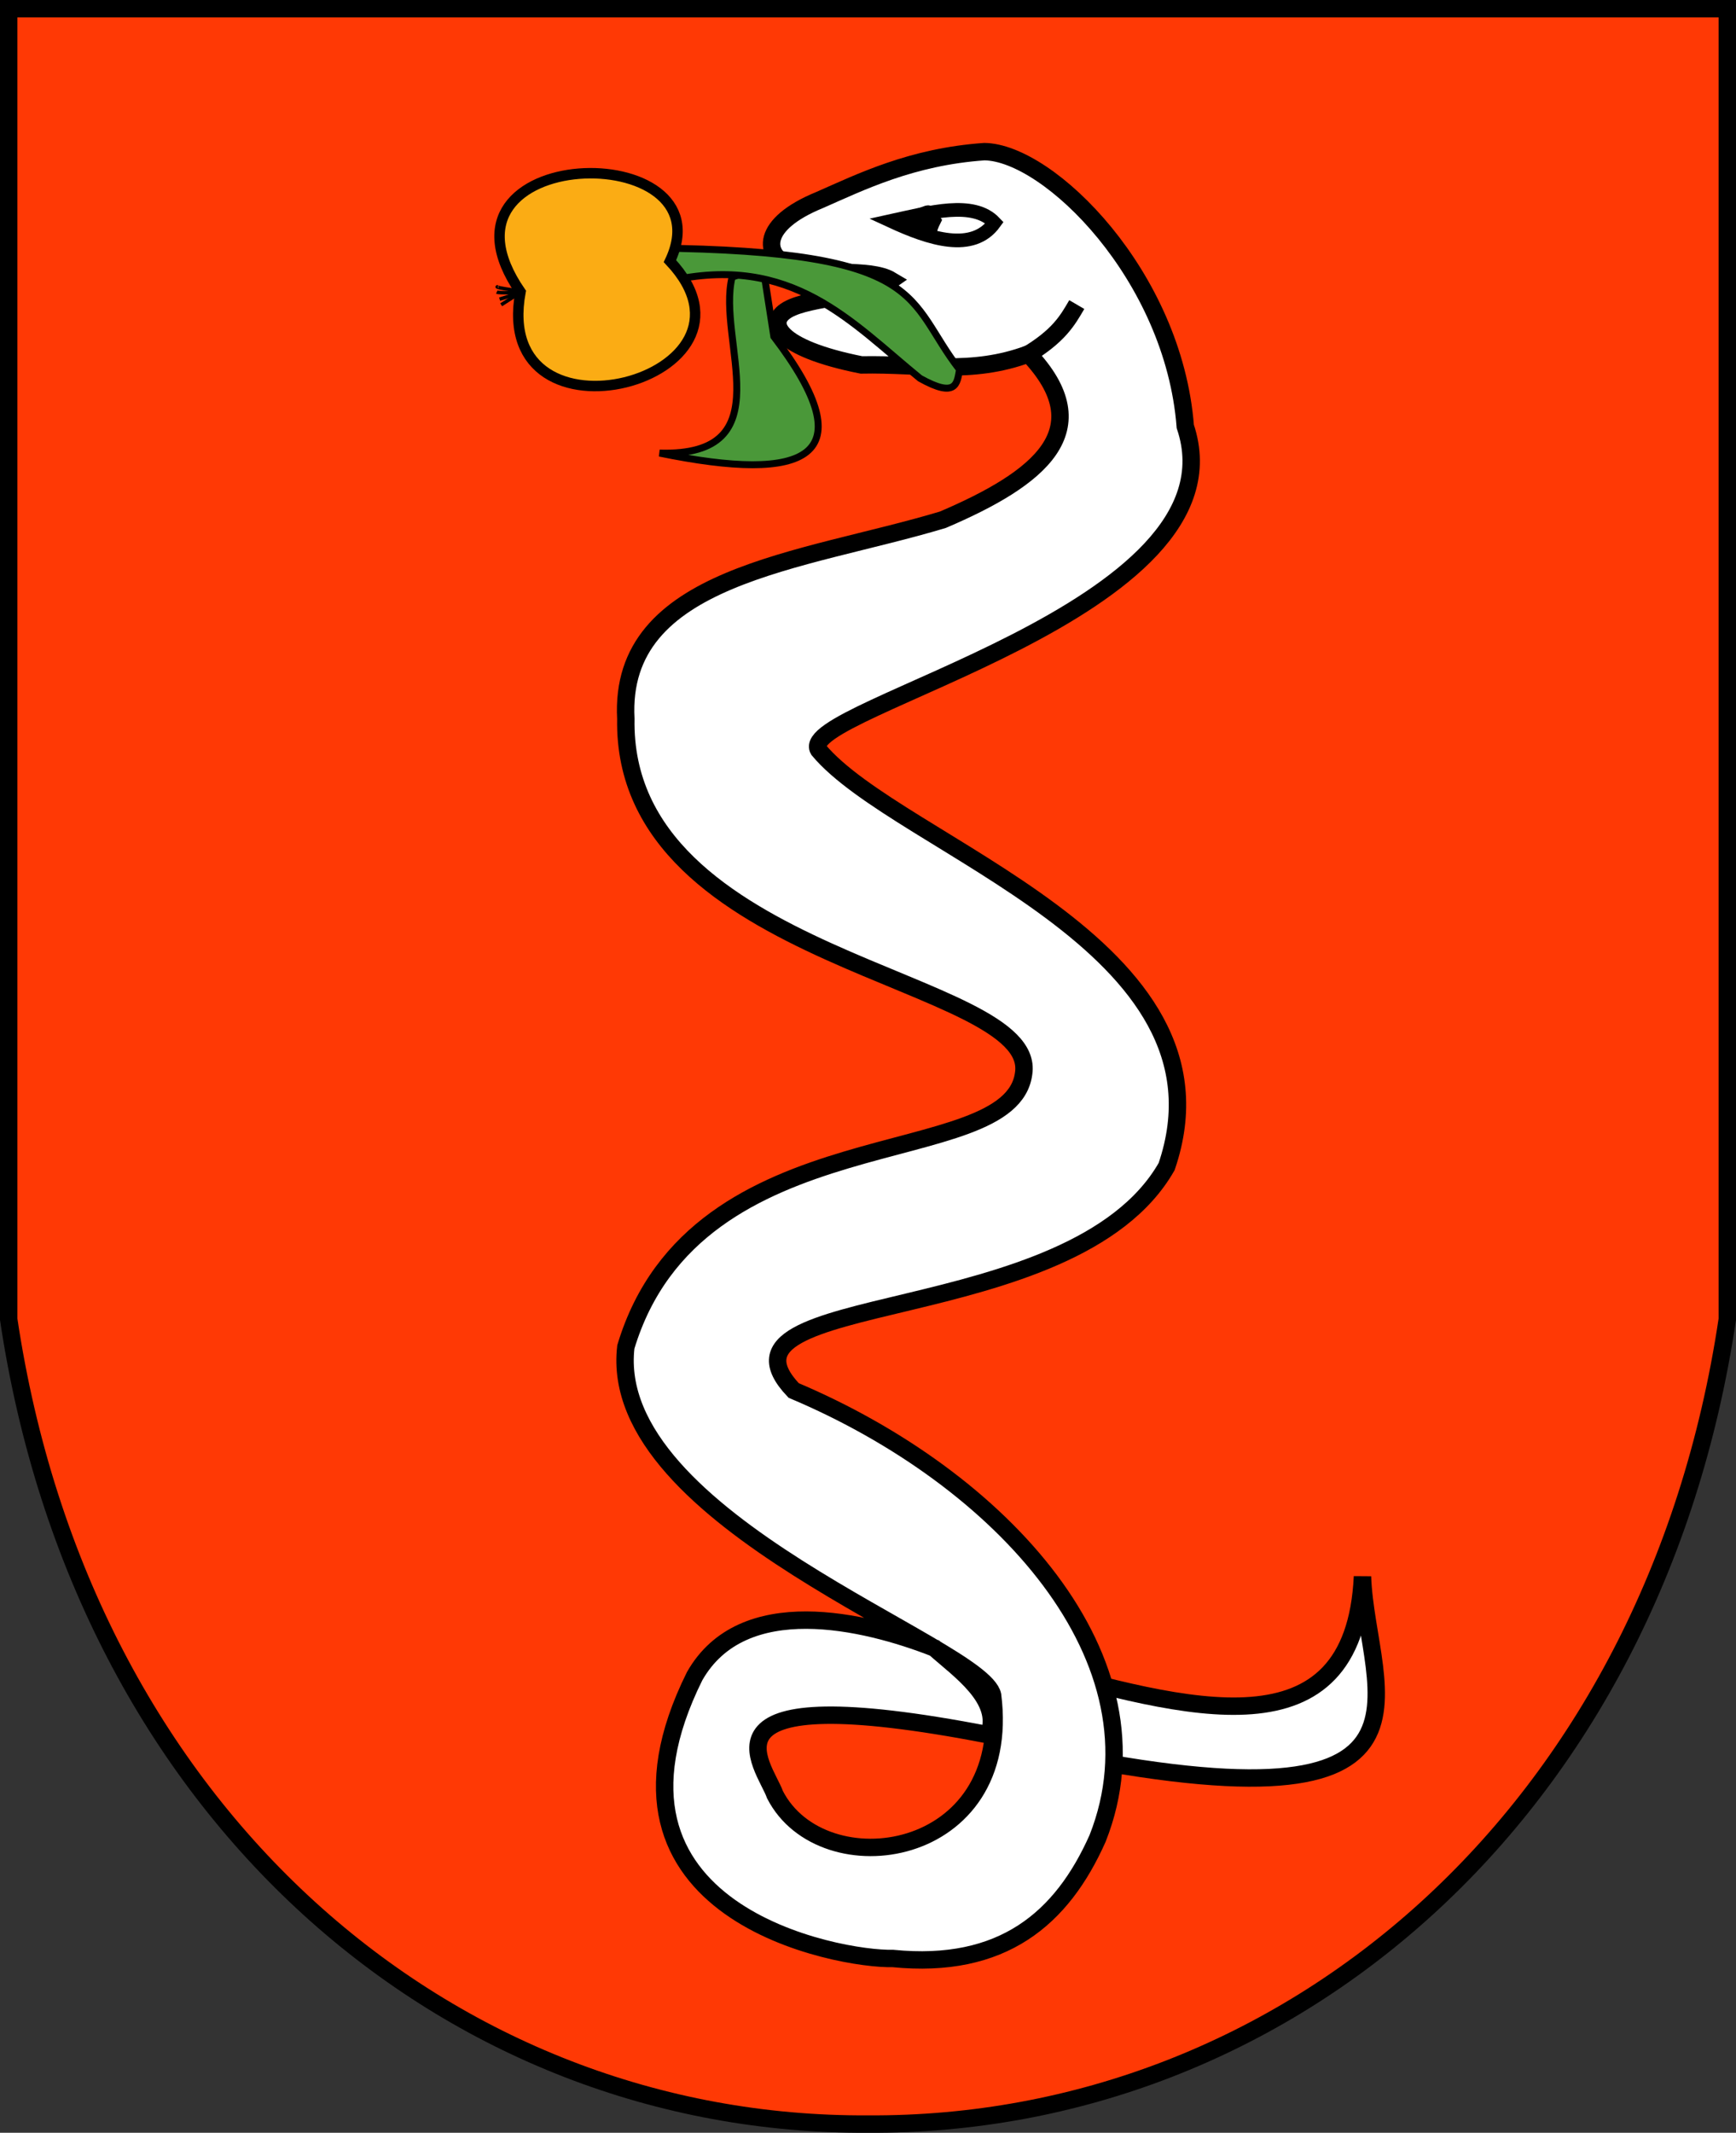 <?xml version="1.0" encoding="UTF-8" standalone="no"?>
<!-- Created with Inkscape (http://www.inkscape.org/) -->
<svg
   xmlns:svg="http://www.w3.org/2000/svg"
   xmlns="http://www.w3.org/2000/svg"
   version="1.0"
   width="497.743"
   height="611.168"
   id="svg2">
  <rect width="100%" height="100%" fill="#333333" stroke="none"/>
  <defs
     id="defs4" />
  <g
     transform="translate(-4.046,-7.112)"
     id="layer1">
    <path
       d="M 252.917,615.781 C 372.809,616.454 478.068,527.213 499.293,385.157 L 499.293,9.607 L 6.541,9.607 L 6.541,385.157 C 27.766,527.213 133.025,616.454 252.917,615.781 z "
       style="fill:#ff3905;fill-opacity:1;fill-rule:evenodd;stroke:black;stroke-width:4.99px;stroke-linecap:butt;stroke-linejoin:miter;stroke-opacity:1"
       id="path7265" />
    <path
       d="M 394.693,458.881 C 392.204,510.871 344.62,497.049 297.655,484.086 L 299.546,508.03 C 426.099,535.114 395.807,492.438 394.693,458.881 z "
       style="fill:white;fill-opacity:1;fill-rule:evenodd;stroke:black;stroke-width:4.99px;stroke-linecap:butt;stroke-linejoin:miter;stroke-opacity:1"
       id="path7263" />
    <path
       d="M 274.38,156.05 C 234.039,168.19 181.288,171.837 183.485,213.082 C 182.196,283.017 301.646,287.059 297.549,314.67 C 293.92,343.411 203.686,325.957 183.485,393.089 C 177.683,443.07 285.619,478.683 288.638,492.894 C 294.638,540.174 239.897,547.935 226.259,521.41 C 223.297,512.963 200.425,487.375 287.524,504.256 C 291.503,494.07 278.867,485.545 271.974,479.365 C 251.972,471.553 216.974,463.177 203.204,487.443 C 169.472,555.37 244.865,568.72 260.015,568.329 C 291.542,571.463 308.544,556.844 318.749,533.918 C 339.017,482.714 291.122,430.683 231.606,405.564 C 203.605,376.119 311.557,388.703 338.541,341.404 C 360.27,277.838 261.708,249.653 238.735,221.993 C 231.876,210.151 361.766,182.263 343.887,129.317 C 340.549,86.08 304.83,50.848 286.313,50.565 C 265.407,52.006 250.618,59.355 239.054,64.427 C 222.078,71.354 222.692,80.268 230.64,83.378 C 238.419,86.422 253.291,83.695 259.533,87.427 C 252.68,92.28 236.318,92.155 229.869,95.859 C 223.616,99.45 226.775,106.868 251.027,111.686 C 268.339,111.323 282.444,114.673 298.916,108.536 C 319.594,130.344 302.038,144.242 274.38,156.05 z "
       style="fill:white;fill-opacity:1;fill-rule:evenodd;stroke:black;stroke-width:4.99px;stroke-linecap:butt;stroke-linejoin:miter;stroke-opacity:1"
       id="path1892" />
    <path
       d="M 259.48,70.437 C 270.59,68.003 283.107,64.485 289.202,70.932 C 282.938,79.611 270.626,75.599 259.48,70.437 z "
       style="fill:none;fill-opacity:0.75;fill-rule:evenodd;stroke:black;stroke-width:3.923px;stroke-linecap:butt;stroke-linejoin:miter;stroke-opacity:1"
       id="path2798" />
    <path
       d="M 261.685,70.437 C 272.795,68.003 269.006,66.299 271.874,70.302 C 269.082,75.814 272.831,75.599 261.685,70.437 z "
       style="fill:black;fill-opacity:1;fill-rule:evenodd;stroke:black;stroke-width:3.923px;stroke-linecap:butt;stroke-linejoin:miter;stroke-opacity:1"
       id="path2800" />
    <path
       d="M 298.073,109.094 C 307.66,103.411 310.13,98.915 312.777,94.39"
       style="fill:none;fill-opacity:0.75;fill-rule:evenodd;stroke:black;stroke-width:4.99px;stroke-linecap:butt;stroke-linejoin:miter;stroke-opacity:1"
       id="path4576" />
    <g
       transform="matrix(4.99,0,0,4.99,-1205.806,-2266.557)"
       id="g7272">
      <path
         d="M 284.52,471.562 C 283.618,475.231 287.528,481.879 280.353,481.664 C 288.788,483.394 292.265,481.98 286.919,474.971 L 286.288,470.931 L 284.52,471.562 z "
         style="fill:#4a9839;fill-opacity:1;fill-rule:evenodd;stroke:black;stroke-width:0.4;stroke-linecap:butt;stroke-linejoin:miter;stroke-miterlimit:4;stroke-dasharray:none;stroke-opacity:1"
         id="path3689" />
      <path
         d="M 280.849,471.795 C 287.963,470.153 291.413,474.196 295.316,477.371 C 297.417,478.545 297.449,477.652 297.589,476.866 C 294.475,472.875 295.886,470.066 280.079,469.888 L 280.849,471.795 z "
         style="fill:#4a9839;fill-opacity:1;fill-rule:evenodd;stroke:black;stroke-width:0.4;stroke-linecap:butt;stroke-linejoin:miter;stroke-miterlimit:4;stroke-dasharray:none;stroke-opacity:1"
         id="path3687" />
      <path
         d="M 280.949,470.641 C 284.355,463.468 266.459,463.834 272.362,472.408 C 270.621,481.846 287.298,477.407 280.949,470.641 z "
         style="fill:#fbac14;fill-opacity:1;fill-rule:evenodd;stroke:black;stroke-width:0.6;stroke-linecap:butt;stroke-linejoin:miter;stroke-miterlimit:4;stroke-dasharray:none;stroke-opacity:1"
         id="path4578" />
      <path
         d="M 271.074,472.11 C 271.074,472.11 270.594,472.121 272.558,472.389 L 271.163,472.824"
         style="fill:none;fill-opacity:0.75;fill-rule:evenodd;stroke:black;stroke-width:0.2;stroke-linecap:butt;stroke-linejoin:miter;stroke-miterlimit:4;stroke-dasharray:none;stroke-opacity:1"
         id="path5465" />
      <path
         d="M 270.996,472.422 C 271.13,472.478 272.335,472.456 272.335,472.456 L 271.252,473.148"
         style="fill:none;fill-opacity:0.75;fill-rule:evenodd;stroke:black;stroke-width:0.2;stroke-linecap:butt;stroke-linejoin:miter;stroke-miterlimit:4;stroke-dasharray:none;stroke-opacity:1"
         id="path6356" />
    </g>
  </g>
</svg>
